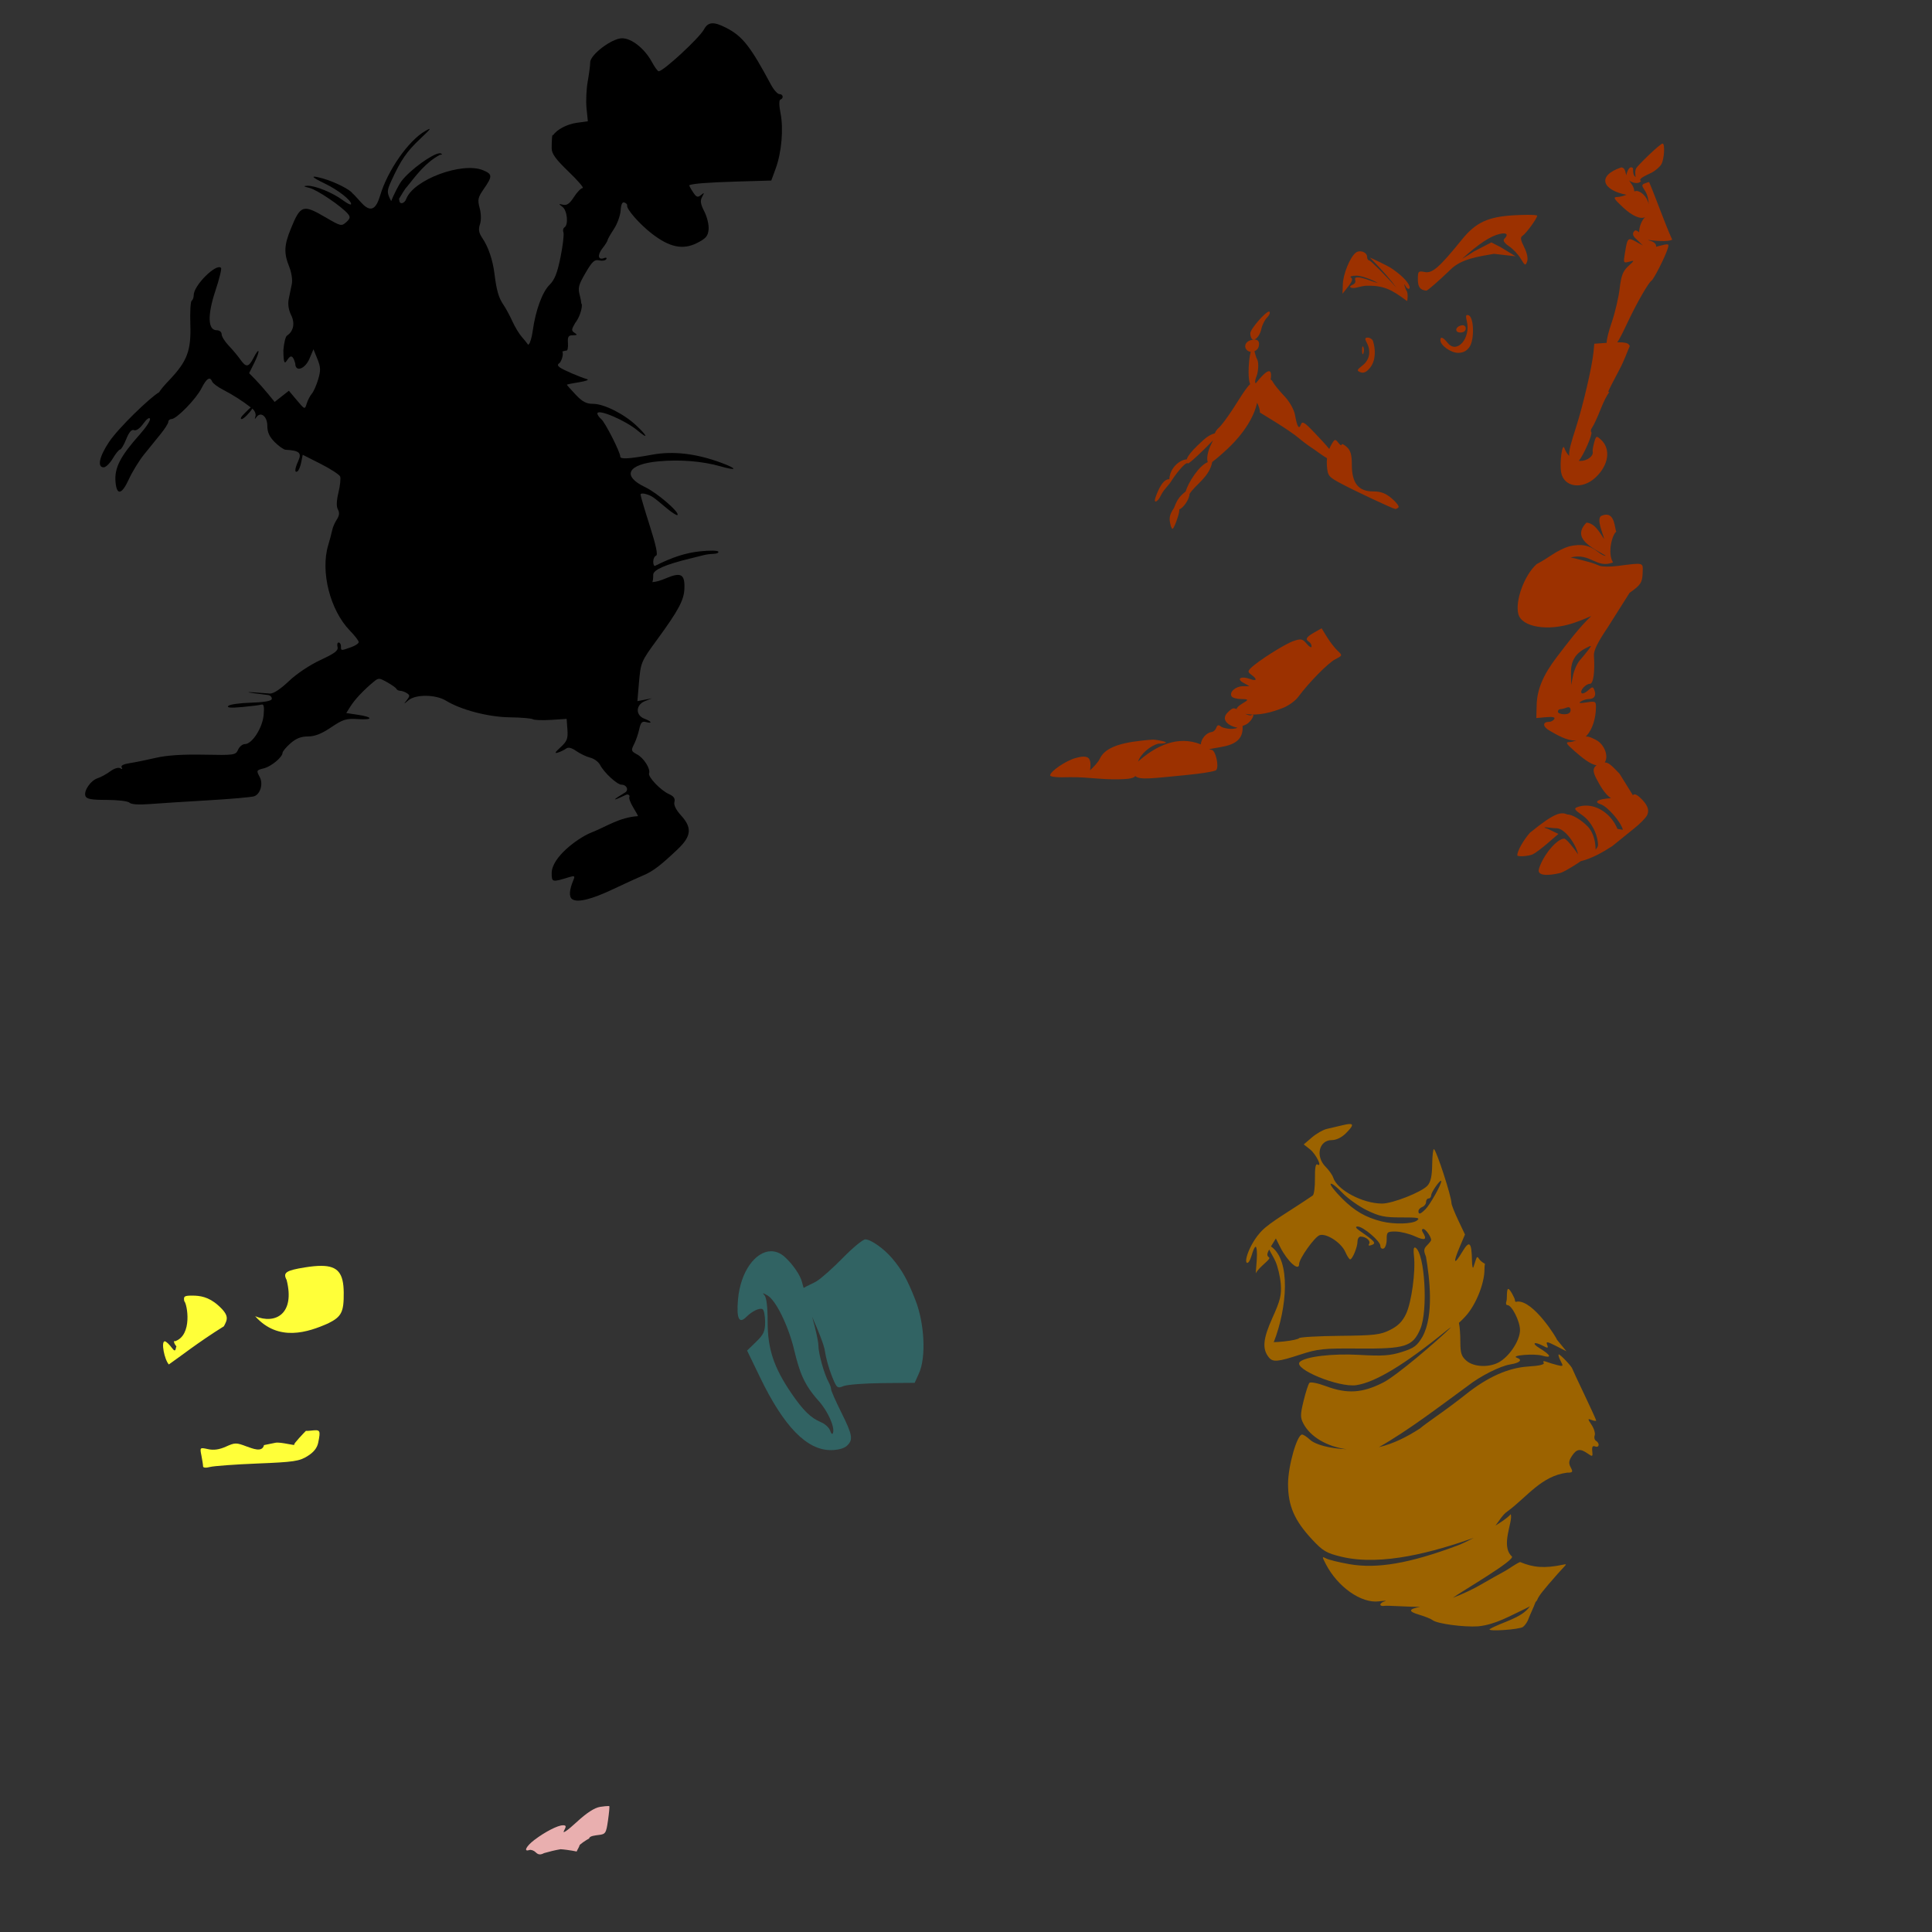<?xml version="1.0" encoding="UTF-8" standalone="no"?>
<!-- Created with Inkscape (http://www.inkscape.org/) -->

<svg
   xmlns:dc="http://purl.org/dc/elements/1.1/"
   xmlns:cc="http://creativecommons.org/ns#"
   xmlns:rdf="http://www.w3.org/1999/02/22-rdf-syntax-ns#"
   xmlns:svg="http://www.w3.org/2000/svg"
   xmlns="http://www.w3.org/2000/svg"
   xmlns:sodipodi="http://sodipodi.sourceforge.net/DTD/sodipodi-0.dtd"
   xmlns:inkscape="http://www.inkscape.org/namespaces/inkscape"
   width="1080"
   height="1080"
   id="svg2"
   version="1.1"
   inkscape:version="0.47 r22583"
   sodipodi:docname="AttaBust.svg">
  <rect width="100%" height="100%" fill="#333333" stroke="none"/>
  <defs
     id="defs4">
    <inkscape:perspective
       sodipodi:type="inkscape:persp3d"
       inkscape:vp_x="0 : 526.18109 : 1"
       inkscape:vp_y="0 : 1000 : 0"
       inkscape:vp_z="744.09448 : 526.18109 : 1"
       inkscape:persp3d-origin="372.04724 : 350.78739 : 1"
       id="perspective10" />
    <inkscape:perspective
       id="perspective2820"
       inkscape:persp3d-origin="0.5 : 0.33333333 : 1"
       inkscape:vp_z="1 : 0.5 : 1"
       inkscape:vp_y="0 : 1000 : 0"
       inkscape:vp_x="0 : 0.5 : 1"
       sodipodi:type="inkscape:persp3d" />
    <inkscape:perspective
       id="perspective2922"
       inkscape:persp3d-origin="0.5 : 0.33333333 : 1"
       inkscape:vp_z="1 : 0.5 : 1"
       inkscape:vp_y="0 : 1000 : 0"
       inkscape:vp_x="0 : 0.5 : 1"
       sodipodi:type="inkscape:persp3d" />
    <inkscape:perspective
       id="perspective3589"
       inkscape:persp3d-origin="0.5 : 0.33333333 : 1"
       inkscape:vp_z="1 : 0.5 : 1"
       inkscape:vp_y="0 : 1000 : 0"
       inkscape:vp_x="0 : 0.5 : 1"
       sodipodi:type="inkscape:persp3d" />
    <inkscape:perspective
       id="perspective3627"
       inkscape:persp3d-origin="0.5 : 0.33333333 : 1"
       inkscape:vp_z="1 : 0.5 : 1"
       inkscape:vp_y="0 : 1000 : 0"
       inkscape:vp_x="0 : 0.5 : 1"
       sodipodi:type="inkscape:persp3d" />
    <inkscape:perspective
       id="perspective3641"
       inkscape:persp3d-origin="0.5 : 0.33333333 : 1"
       inkscape:vp_z="1 : 0.5 : 1"
       inkscape:vp_y="0 : 1000 : 0"
       inkscape:vp_x="0 : 0.5 : 1"
       sodipodi:type="inkscape:persp3d" />
    <inkscape:perspective
       id="perspective3655"
       inkscape:persp3d-origin="0.5 : 0.33333333 : 1"
       inkscape:vp_z="1 : 0.5 : 1"
       inkscape:vp_y="0 : 1000 : 0"
       inkscape:vp_x="0 : 0.5 : 1"
       sodipodi:type="inkscape:persp3d" />
    <inkscape:perspective
       id="perspective4618"
       inkscape:persp3d-origin="0.5 : 0.33333333 : 1"
       inkscape:vp_z="1 : 0.5 : 1"
       inkscape:vp_y="0 : 1000 : 0"
       inkscape:vp_x="0 : 0.5 : 1"
       sodipodi:type="inkscape:persp3d" />
    <inkscape:perspective
       id="perspective4654"
       inkscape:persp3d-origin="0.5 : 0.33333333 : 1"
       inkscape:vp_z="1 : 0.5 : 1"
       inkscape:vp_y="0 : 1000 : 0"
       inkscape:vp_x="0 : 0.5 : 1"
       sodipodi:type="inkscape:persp3d" />
    <inkscape:perspective
       id="perspective4991"
       inkscape:persp3d-origin="0.5 : 0.33333333 : 1"
       inkscape:vp_z="1 : 0.5 : 1"
       inkscape:vp_y="0 : 1000 : 0"
       inkscape:vp_x="0 : 0.5 : 1"
       sodipodi:type="inkscape:persp3d" />
    <inkscape:perspective
       id="perspective5319"
       inkscape:persp3d-origin="0.5 : 0.33333333 : 1"
       inkscape:vp_z="1 : 0.5 : 1"
       inkscape:vp_y="0 : 1000 : 0"
       inkscape:vp_x="0 : 0.5 : 1"
       sodipodi:type="inkscape:persp3d" />
    <inkscape:perspective
       id="perspective5407"
       inkscape:persp3d-origin="0.5 : 0.33333333 : 1"
       inkscape:vp_z="1 : 0.5 : 1"
       inkscape:vp_y="0 : 1000 : 0"
       inkscape:vp_x="0 : 0.5 : 1"
       sodipodi:type="inkscape:persp3d" />
    <inkscape:perspective
       id="perspective5443"
       inkscape:persp3d-origin="0.5 : 0.33333333 : 1"
       inkscape:vp_z="1 : 0.5 : 1"
       inkscape:vp_y="0 : 1000 : 0"
       inkscape:vp_x="0 : 0.5 : 1"
       sodipodi:type="inkscape:persp3d" />
    <inkscape:perspective
       id="perspective5549"
       inkscape:persp3d-origin="0.5 : 0.33333333 : 1"
       inkscape:vp_z="1 : 0.5 : 1"
       inkscape:vp_y="0 : 1000 : 0"
       inkscape:vp_x="0 : 0.5 : 1"
       sodipodi:type="inkscape:persp3d" />
    <inkscape:perspective
       id="perspective5599"
       inkscape:persp3d-origin="0.5 : 0.33333333 : 1"
       inkscape:vp_z="1 : 0.5 : 1"
       inkscape:vp_y="0 : 1000 : 0"
       inkscape:vp_x="0 : 0.5 : 1"
       sodipodi:type="inkscape:persp3d" />
    <inkscape:perspective
       id="perspective5613"
       inkscape:persp3d-origin="0.5 : 0.33333333 : 1"
       inkscape:vp_z="1 : 0.5 : 1"
       inkscape:vp_y="0 : 1000 : 0"
       inkscape:vp_x="0 : 0.5 : 1"
       sodipodi:type="inkscape:persp3d" />
    <inkscape:perspective
       id="perspective5955"
       inkscape:persp3d-origin="0.5 : 0.33333333 : 1"
       inkscape:vp_z="1 : 0.5 : 1"
       inkscape:vp_y="0 : 1000 : 0"
       inkscape:vp_x="0 : 0.5 : 1"
       sodipodi:type="inkscape:persp3d" />
    <inkscape:perspective
       id="perspective6004"
       inkscape:persp3d-origin="0.5 : 0.33333333 : 1"
       inkscape:vp_z="1 : 0.5 : 1"
       inkscape:vp_y="0 : 1000 : 0"
       inkscape:vp_x="0 : 0.5 : 1"
       sodipodi:type="inkscape:persp3d" />
    <inkscape:perspective
       id="perspective8035"
       inkscape:persp3d-origin="0.5 : 0.33333333 : 1"
       inkscape:vp_z="1 : 0.5 : 1"
       inkscape:vp_y="0 : 1000 : 0"
       inkscape:vp_x="0 : 0.5 : 1"
       sodipodi:type="inkscape:persp3d" />
    <inkscape:perspective
       id="perspective8788"
       inkscape:persp3d-origin="0.5 : 0.33333333 : 1"
       inkscape:vp_z="1 : 0.5 : 1"
       inkscape:vp_y="0 : 1000 : 0"
       inkscape:vp_x="0 : 0.5 : 1"
       sodipodi:type="inkscape:persp3d" />
  </defs>
  <sodipodi:namedview
     id="base"
     pagecolor="#ffffff"
     bordercolor="#666666"
     borderopacity="1.0"
     inkscape:pageopacity="0.0"
     inkscape:pageshadow="2"
     inkscape:zoom="0.1724537"
     inkscape:cx="2028.0805"
     inkscape:cy="138.63456"
     inkscape:document-units="in"
     inkscape:current-layer="layer1"
     showgrid="false"
     units="in"
     inkscape:showpageshadow="false"
     borderlayer="false"
     inkscape:window-width="1280"
     inkscape:window-height="1002"
     inkscape:window-x="1276"
     inkscape:window-y="92"
     inkscape:window-maximized="1" />
  <g
     inkscape:label="Layer 1"
     inkscape:groupmode="layer"
     id="layer1"
     transform="translate(0,27.64)">
    <path
       style="fill:#000000"
       d="m 397.995,-14.596 c -1.953,0.128 -3.307,1.241 -4.441,3.36 -2.578,4.818 -22.71,23.433 -25.342,23.433 -0.543,0 -2.216,-2.264 -3.715,-5.048 -4.076,-7.569 -11.362,-13.396 -16.771,-13.396 -5.67,0 -17.847,9.223 -17.808,13.485 0.014,1.561 -0.607,6.35 -1.377,10.643 -0.769,4.293 -1.073,11.057 -0.666,15.039 l 0.74,7.238 -6.084,0.829 c -5.601,0.751 -11.367,3.861 -13.367,7.031 -0.274,-0.663 -0.463,0.015 -0.577,1.229 -0.016,0.073 -0.023,0.142 -0.015,0.192 0,0.009 0,0.022 0,0.03 -0.14,1.663 -0.178,4.173 -0.178,5.847 0,2.98 2.273,6.105 9.488,13.041 5.22,5.018 8.735,9.133 7.816,9.133 -0.92,0 -3.107,2.251 -4.87,5.003 -2.353,3.672 -3.957,4.818 -6.039,4.322 -2.637,-0.628 -2.662,-0.544 -0.355,1.184 2.649,1.984 3.438,10.013 1.125,11.442 -0.746,0.461 -1.026,1.736 -0.607,2.827 0.419,1.091 -0.302,7.302 -1.614,13.796 -1.816,8.996 -3.293,12.707 -6.202,15.587 -4.008,3.968 -7.787,14.33 -9.34,25.638 -0.507,3.689 -1.514,7.08 -2.25,7.535 -0.096,0.059 -0.191,0.16 -0.281,0.296 -1.129,-1.596 -2.68,-3.421 -3.523,-4.367 -1.514,-1.698 -3.905,-5.641 -5.314,-8.763 -1.409,-3.122 -3.651,-7.271 -4.988,-9.222 -2.683,-3.914 -3.874,-8.03 -5.018,-17.275 -0.971,-7.844 -3.407,-15.02 -6.765,-19.998 -2.009,-2.978 -2.336,-4.835 -1.377,-7.712 0.769,-2.306 0.714,-5.872 -0.148,-9.104 -1.258,-4.714 -1.002,-5.921 2.383,-10.806 4.839,-6.983 4.787,-8.162 -0.488,-10.347 -11.692,-4.843 -38.872,5.284 -42.913,15.987 -1.077,2.852 -3.844,3.356 -3.908,0.711 -0.009,-0.342 -0.098,-0.514 -0.252,-0.533 1.576,-2.677 3.514,-5.98 4.544,-6.913 5.361,-6.727 10.506,-13.64 18.385,-17.852 1.344,-0.068 1.539,-0.378 0.503,-0.799 -0.172,-0.07 -0.398,-0.1 -0.651,-0.089 -3.8,0.163 -16.212,9.038 -21.138,15.35 -1.748,2.24 -4.565,7.986 -5.936,11.398 -0.182,-0.356 -0.384,-0.754 -0.607,-1.214 -1.82,-3.758 -1.733,-4.796 0.859,-10.451 5.205,-11.358 8.503,-16.13 16.046,-23.225 6.161,-5.795 6.611,-6.521 2.664,-4.248 -9.359,5.389 -20.978,22.052 -25.12,36 -2.22,7.477 -4.989,9.113 -9.133,5.418 -1.731,-1.552 -5.255,-5.908 -6.262,-6.543 -1.356,-2.194 -10.151,-6.608 -16.801,-8.437 -7.19,-1.977 -6.694,-0.954 1.421,2.961 7.24,3.493 14.551,9.217 14.551,11.383 0,0.732 -2.082,-0.228 -4.618,-2.132 -5.63,-4.225 -15.608,-8.279 -19.895,-8.082 -2.405,0.11 -2.115,0.391 1.199,1.184 4.261,1.019 18.022,10.314 21.538,14.551 1.443,1.738 1.268,2.586 -0.962,4.604 -2.617,2.368 -3.1,2.261 -11.428,-2.62 -12.774,-7.487 -14.106,-7.052 -19.539,6.291 -3.788,9.302 -3.971,13.575 -0.903,21.242 1.283,3.207 1.924,7.425 1.465,9.607 -0.449,2.14 -1.232,5.92 -1.732,8.408 -0.587,2.92 -0.102,6.125 1.347,9.03 2.261,4.533 1.317,9.099 -2.368,11.502 -0.774,0.505 -1.664,4.172 -1.984,8.156 0.176,16.922 3.345,-4.772 6.661,7.386 0,5.001 5.424,3.194 7.905,-2.635 l 2.265,-5.314 2.191,5.418 c 1.849,4.551 1.929,6.383 0.459,11.354 -0.964,3.26 -2.566,6.897 -3.567,8.067 -1.002,1.171 -2.297,3.657 -2.872,5.536 -1.041,3.406 -1.063,3.398 -5.507,-1.895 l -4.456,-5.299 -3.967,3.123 -3.982,3.123 -3.819,-4.663 c -2.099,-2.568 -5.312,-6.188 -7.135,-8.038 l -3.316,-3.36 2.931,-5.891 c 3.368,-6.808 2.92,-9.225 -0.488,-2.635 -2.758,5.334 -4.13,5.462 -7.446,0.755 -1.402,-1.991 -4.307,-5.44 -6.454,-7.683 -2.147,-2.242 -3.908,-5.09 -3.908,-6.321 0,-1.275 -1.188,-2.235 -2.768,-2.235 -4.975,0 -5.25,-8.423 -0.711,-22.085 2.185,-6.574 3.595,-12.332 3.138,-12.789 -2.69,-2.69 -15.261,9.822 -15.261,15.187 0,1.363 -0.521,2.806 -1.155,3.197 -0.634,0.392 -0.97,6.322 -0.74,13.174 0.495,14.77 -1.739,20.641 -11.872,31.307 -2.778,2.925 -4.502,4.927 -5.595,6.676 -5.033,2.88 -22.665,19.857 -27.947,27.755 -5.483,8.197 -6.769,14.21 -3.035,14.21 1.197,0 3.495,-2.227 5.107,-4.959 1.612,-2.732 3.437,-4.974 4.056,-4.974 0.619,0 2.17,-2.621 3.449,-5.817 1.586,-3.965 2.979,-5.566 4.367,-5.033 1.231,0.473 3.283,-0.969 5.196,-3.656 1.807,-2.538 3.401,-3.695 3.73,-2.709 0.316,0.949 -2.202,4.834 -5.595,8.63 -11.002,12.306 -14.351,18.82 -13.692,26.6 0.663,7.825 3.481,7.293 7.461,-1.406 1.944,-4.25 5.8,-10.524 8.571,-13.944 2.771,-3.42 6.94,-8.568 9.266,-11.442 2.327,-2.875 4.234,-5.902 4.234,-6.735 0,-0.833 0.801,-1.531 1.776,-1.539 2.834,-0.025 13.663,-11.121 16.742,-17.156 2.899,-5.683 4.776,-6.861 6.01,-3.76 0.388,0.976 3.175,3.043 6.187,4.589 5.17,2.652 10.952,6.354 15.365,9.814 -1.665,1.39 -4.159,4.066 -4.633,4.544 -1.007,1.092 -1.195,1.984 -0.429,1.984 1.098,0 4.578,-3.654 5.936,-5.847 0.011,0.009 0.019,0.021 0.029,0.03 1.343,1.091 2.112,3.012 1.717,4.263 -0.534,1.689 -0.382,1.797 0.592,0.444 2.4,-3.334 6.054,-0.356 6.054,4.929 0,3.551 1.154,6.083 4.145,9.074 2.282,2.282 5.004,4.189 6.039,4.248 7.779,0.449 9.184,1.723 7.076,6.35 -1.955,4.291 -2.137,6.793 -0.414,5.729 0.68,-0.42 1.62,-2.68 2.087,-5.018 l 0.844,-4.248 10.11,5.122 c 5.554,2.821 10.417,5.993 10.821,7.046 0.404,1.053 -0.021,5.078 -0.947,8.941 -1.129,4.705 -1.23,7.835 -0.296,9.503 0.982,1.756 0.795,3.411 -0.636,5.595 -1.117,1.704 -2.266,4.359 -2.561,5.891 -0.295,1.532 -1.31,5.343 -2.25,8.482 -4.415,14.736 1.068,36.326 12.109,47.694 2.732,2.813 4.959,5.711 4.959,6.454 0,0.743 -1.997,2.059 -4.456,2.916 -5.613,1.957 -5.477,1.966 -5.477,-0.577 0,-1.171 -0.58,-2.117 -1.288,-2.117 -0.707,0 -0.985,1.126 -0.622,2.516 0.518,1.981 -1.536,3.548 -9.533,7.253 -5.857,2.713 -13.312,7.677 -17.482,11.65 -4.392,4.185 -8.665,7.274 -10.806,7.105 -16.089,-1.272 -15.843,-0.979 -0.992,0.844 1.445,0.177 2.316,1.414 2.013,2.324 -0.344,1.037 -4.705,1.766 -11.664,1.954 -6.111,0.165 -11.767,0.961 -12.582,1.776 -1.031,1.031 1.298,1.234 7.668,0.651 5.04,-0.461 9.948,-1.082 10.909,-1.377 1.265,-0.387 1.592,1.255 1.155,5.921 -0.674,7.188 -6.466,16.15 -10.436,16.15 -1.336,0 -3.063,1.409 -3.834,3.138 -1.351,3.033 -2.029,3.137 -19.14,2.798 -11.987,-0.237 -20.737,0.338 -26.97,1.791 -5.074,1.182 -11.632,2.517 -14.581,2.961 -3.41,0.513 -5.012,1.372 -4.396,2.368 0.61,0.988 0.319,1.165 -0.799,0.474 -1.028,-0.635 -3.366,0.076 -5.566,1.702 -2.087,1.543 -5.24,3.275 -7.002,3.834 -3.952,1.254 -7.991,7.119 -6.883,10.007 0.635,1.655 3.35,2.146 11.946,2.146 6.113,0 11.808,0.691 12.656,1.539 0.969,0.969 5.158,1.263 11.28,0.785 5.357,-0.418 20.026,-1.356 32.595,-2.087 12.569,-0.731 24.158,-1.743 25.757,-2.25 3.488,-1.107 5.245,-6.932 3.227,-10.702 -2.008,-3.751 -1.944,-3.884 2.339,-4.959 4.071,-1.022 10.336,-6.22 10.377,-8.615 0.014,-0.802 2.004,-3.204 4.426,-5.329 3.139,-2.754 5.944,-3.863 9.784,-3.863 3.829,0 7.573,-1.467 12.937,-5.077 6.66,-4.482 8.427,-5.031 14.921,-4.618 8.818,0.561 8.715,-1.113 -0.148,-2.442 l -6.291,-0.933 2.368,-3.76 c 2.421,-3.838 7.141,-8.869 12.656,-13.485 3.003,-2.514 3.256,-2.523 7.816,0.015 2.588,1.44 4.921,3.1 5.181,3.686 0.26,0.585 1.206,1.084 2.117,1.095 0.911,0.012 2.58,0.593 3.701,1.303 1.761,1.114 1.769,1.638 0.029,3.878 -1.931,2.487 -1.904,2.501 0.903,0.118 4.03,-3.421 15.242,-3.294 20.99,0.237 8.378,5.146 23.684,9.138 35.645,9.296 6.245,0.082 12.03,0.559 12.849,1.066 0.819,0.506 5.402,0.677 10.199,0.37 l 8.734,-0.562 0.429,5.965 c 0.371,5.11 -0.176,6.541 -3.819,9.873 -3.195,2.923 -3.551,3.667 -1.421,2.975 1.561,-0.507 3.611,-1.518 4.559,-2.25 1.142,-0.882 3.051,-0.41 5.669,1.421 2.174,1.52 5.692,3.187 7.816,3.701 2.124,0.513 4.606,2.368 5.507,4.115 2.198,4.263 9.498,10.984 11.931,10.984 2.892,0 4.241,3.015 1.954,4.396 -5.468,3.303 -9.511,6.045 0.607,1.258 1.276,-0.604 2.246,0.544 1.85,1.184 -0.396,0.641 0.522,3.213 2.043,5.714 1.521,2.501 2.768,4.762 2.768,5.033 -10.601,0.679 -17.646,5.906 -26.97,9.533 -7.006,3.099 -20.889,13.19 -21.286,22.011 0,5.51 0.1,5.524 9.814,2.546 2.992,-0.917 3.296,-0.691 2.309,1.673 -2.335,5.597 -2.553,9.404 -0.607,10.688 3.056,2.016 10.853,0.065 23.255,-5.832 6.245,-2.969 13.595,-6.327 16.327,-7.461 5.376,-2.231 9.856,-5.635 19.406,-14.729 7.637,-7.272 8.07,-11.982 1.761,-18.888 -2.798,-3.064 -4.11,-5.754 -3.656,-7.49 0.508,-1.941 -0.364,-3.184 -3.079,-4.396 -4.604,-2.056 -11.812,-9.604 -11.087,-11.605 0.903,-2.493 -2.946,-8.557 -6.706,-10.569 -3.327,-1.781 -3.463,-2.206 -1.717,-5.625 1.039,-2.035 2.354,-5.83 2.916,-8.437 0.807,-3.747 1.584,-4.599 3.715,-4.041 3.907,1.022 3.319,-0.283 -0.844,-1.865 -5.072,-1.929 -4.861,-7.763 0.355,-9.829 l 3.893,-1.539 -4.071,0.785 -4.071,0.785 0.755,-8.941 c 1.097,-12.914 1.085,-12.879 10.421,-25.653 11.727,-16.046 14.846,-21.861 15.099,-28.199 0.329,-8.241 -1.839,-9.463 -10.362,-5.862 -3.002,1.268 -5.304,1.987 -7.549,2.117 0.298,-0.649 0.489,-1.949 0.489,-4.16 0,-2.691 6.8,-5.669 20.576,-9.015 3.122,-0.758 6.645,-1.638 7.816,-1.954 1.171,-0.316 3.601,-0.621 5.403,-0.681 1.802,-0.06 2.954,-0.622 2.561,-1.258 -0.393,-0.636 -5.065,-0.692 -10.377,-0.118 -7.926,0.855 -15.324,3.251 -24.913,8.067 -0.585,0.294 -1.066,-0.748 -1.066,-2.309 0,-1.561 0.726,-3.079 1.613,-3.375 1.081,-0.36 -0.096,-5.872 -3.553,-16.697 -2.839,-8.892 -5.151,-16.736 -5.151,-17.423 0,-0.687 1.383,-0.805 3.079,-0.266 3.343,1.061 3.559,1.212 11.516,7.875 2.953,2.473 5.671,4.187 6.039,3.819 1.394,-1.394 -11.309,-12.38 -17.97,-15.543 -13.37,-6.348 -9.963,-12.917 7.52,-14.492 11.975,-1.078 24.409,-0.071 34.401,2.783 9.494,2.711 9.842,1.492 0.562,-1.954 -13.834,-5.138 -26.803,-6.681 -38.413,-4.574 -13.363,2.426 -18.089,2.705 -18.089,1.051 0,-2.47 -8.454,-19.097 -10.628,-20.901 -1.18,-0.98 -2.146,-2.386 -2.146,-3.123 0,-2.844 15.68,3.807 22.485,9.533 6.139,5.166 5.667,3.206 -0.666,-2.768 -6.916,-6.523 -18.13,-12.168 -24.173,-12.168 -3.834,0 -6.027,-1.15 -9.814,-5.166 -2.68,-2.841 -4.87,-5.314 -4.87,-5.507 0,-0.192 3.042,-0.825 6.75,-1.406 3.708,-0.581 5.774,-1.347 4.604,-1.687 -4.135,-1.204 -13.503,-5.24 -15.321,-6.602 -1.285,-0.962 -1.365,-1.669 -0.281,-2.339 1.011,-0.625 2.662,-5.091 1.658,-6.543 1.001,-0.326 2.003,-0.548 2.442,-0.548 0.566,0 0.887,-1.921 0.725,-4.263 -0.242,-3.496 0.262,-4.26 2.768,-4.278 2.463,-0.018 2.64,-0.282 0.933,-1.362 -1.853,-1.172 -1.809,-1.858 0.355,-5.521 3.251,-4.087 4.38,-10.548 3.375,-10.954 -0.042,-1.086 -0.273,-2.471 -0.711,-4.056 -1.269,-4.597 -0.931,-6.005 3.094,-12.937 3.739,-6.44 5.05,-7.641 7.623,-7.031 1.708,0.405 3.503,0.108 3.982,-0.666 0.488,-0.789 -0.045,-1.065 -1.199,-0.622 -3.415,1.31 -3.904,-1.677 -0.903,-5.492 1.55,-1.971 2.812,-3.977 2.812,-4.456 0,-0.479 1.575,-3.247 3.493,-6.158 1.919,-2.91 3.647,-7.622 3.834,-10.465 0.23,-3.506 0.908,-4.955 2.132,-4.485 0.992,0.381 1.684,1.117 1.525,1.628 -0.589,1.896 6.925,10.477 13.855,15.824 9.887,7.628 17.313,9.159 25.194,5.181 4.944,-2.496 6.11,-3.852 6.469,-7.549 0.242,-2.498 -0.806,-6.957 -2.354,-9.992 -2.176,-4.266 -2.461,-6.087 -1.258,-8.26 1.342,-2.426 1.262,-2.556 -0.651,-0.992 -1.845,1.508 -2.582,1.219 -4.544,-1.776 -1.288,-1.965 -2.167,-3.645 -1.954,-3.745 1.918,-0.896 10.488,-1.56 26.645,-2.043 l 19.155,-0.562 2.487,-6.78 c 3.28,-8.964 4.416,-22.126 2.679,-30.893 -0.854,-4.309 -0.886,-7.277 -0.089,-7.564 1.993,-0.718 1.574,-3.079 -0.548,-3.079 -1.026,0 -3.155,-2.387 -4.722,-5.314 -11.473,-21.429 -15.882,-27.037 -24.942,-31.707 -3.518,-1.814 -6.07,-2.674 -8.023,-2.546 z"
       id="path8958"
       sodipodi:nodetypes="csssssscccccscsssssssssssscssssssssssscccssscsssssccssssssssssssssscccccsssccccccccssssssssssscssssssssssssssssssccscsssssssscccsssssssssssssssssssssssssssssssssssssssssssscccsssssssssscccssssssssssscccssssssssssssssscccccssscssssssssssssssssssssssssssssssscssssccssssssssssssssssssscccsssssc" />
    <path
       style="fill:#316363;fill-opacity:1"
       d="m 483.698,665.184 c -1.349,0 -7.015,4.681 -12.597,10.391 -5.582,5.71 -12.217,11.593 -14.743,13.085 -1.97,1.164 -5.17,2.474 -7.135,3.656 -0.447,-1.562 -0.802,-2.825 -0.903,-3.257 -0.886,-3.789 -5.193,-10.073 -9.651,-14.077 -2.464,-2.213 -5.122,-3.211 -7.757,-3.168 -8.607,0.14 -17.056,11.33 -18.385,27.178 -0.881,10.503 0.62,13.591 4.648,9.562 3.282,-3.282 7.548,-5.302 9.133,-4.322 0.764,0.472 1.391,3.662 1.391,7.09 0,5.275 -0.777,6.999 -5.033,11.132 l -5.033,4.885 7.312,15.099 c 13.24,27.379 26.053,40.544 39.464,40.544 3.919,0 7.34,-0.905 8.941,-2.354 3.722,-3.369 3.293,-6 -3.079,-18.77 -3.122,-6.257 -5.669,-12.046 -5.669,-12.878 0,-0.832 -0.621,-2.626 -1.377,-3.982 -2.524,-4.525 -5.718,-15.989 -5.743,-20.605 -0.012,-2.208 -1.525,-9.008 -3.493,-15.928 3.296,7.464 6.664,15.626 7.135,19.11 0.48,3.545 2.192,9.747 3.804,13.781 2.81,7.031 3.08,7.268 6.617,5.832 2.029,-0.824 11.81,-1.57 21.73,-1.658 l 18.044,-0.163 2.398,-5.329 c 4.034,-8.937 3.145,-27.721 -1.939,-40.796 -4.456,-11.46 -7.535,-16.98 -13.115,-23.536 -4.618,-5.427 -11.868,-10.525 -14.965,-10.525 z m -57.005,30.123 c 0.286,0.037 1.08,0.469 2.428,1.273 4.751,2.834 11.835,17.471 14.921,30.834 2.906,11.862 5.241,18.776 13.559,28.021 5.206,5.801 9.169,14.672 8.038,17.985 -0.344,1.008 -1.009,0.451 -1.569,-1.288 -0.539,-1.672 -2.857,-3.816 -5.151,-4.766 -5.719,-2.369 -10.029,-6.611 -16.727,-16.46 -9.645,-14.183 -13.071,-24.539 -13.071,-39.553 0,-8.366 -0.631,-13.649 -1.776,-14.921 -0.599,-0.665 -0.867,-1.044 -0.74,-1.11 0.02,-0.011 0.048,-0.02 0.089,-0.015 z"
       id="path8972" />
    <path
       style="fill:#e9afaf;fill-opacity:1"
       d="m 340.084,981.942 c -0.854,-0.009 -2.626,0.162 -4.574,0.459 -3.168,0.482 -7.575,3.35 -13.367,8.704 -4.75,4.391 -7.863,6.552 -6.928,4.796 1.43,-2.684 1.343,-3.197 -0.548,-3.197 -2.859,0 -9.999,3.668 -15.942,8.186 -4.572,3.475 -6.247,6.785 -2.857,5.655 0.969,-0.323 2.604,0.266 3.641,1.303 1.379,1.379 2.629,1.487 4.633,0.414 2.967,-0.852 5.985,-1.628 9.178,-2.161 0.732,0.014 1.894,0.129 3.493,0.341 2.195,0.29 4.245,0.643 5.551,0.933 0.254,-0.847 1.539,-2.719 1.539,-3.316 0,-0.591 3.454,-2.913 5.477,-4.012 0.066,-1.408 3.647,-1.694 5.166,-1.909 3.971,-0.434 4.303,-0.968 5.329,-8.141 0.603,-4.217 0.931,-7.815 0.725,-7.993 -0.051,-0.045 -0.234,-0.057 -0.518,-0.059 z"
       id="path9080" />
    <path
       id="path8883"
       style="fill:#ffff39;fill-opacity:1"
       d="m 164.477,779.824 c 1.233,1.068 -7.628,-1.578 -10.525,-0.947 -3.106,0.676 -5.117,1.077 -6.38,1.303 -0.965,4.393 -6.691,1.763 -9.459,0.859 -6.046,-2.309 -6.687,-2.32 -11.798,-0.015 -3.711,1.674 -6.849,2.118 -10.021,1.421 -4.592,-1.009 -4.614,-0.983 -3.701,3.582 0.505,2.527 0.918,5.236 0.918,6.01 0,0.838 1.569,0.982 3.893,0.37 2.147,-0.565 14.126,-1.437 26.615,-1.939 20.173,-0.81 23.287,-1.272 27.858,-4.115 3.528,-2.194 5.417,-4.587 6.025,-7.623 1.387,-6.935 1.198,-7.261 -4.071,-6.646 -1.157,0.135 -2.123,0.172 -2.827,0.133 -1.156,1.145 -6.834,7.101 -6.528,7.609 z m -56.872,-83.205 c -4.568,-0.011 -5.105,0.331 -4.604,3.094 1.669,1.516 4.788,19.117 -5.225,22.441 -0.785,-0.766 -0.78,1.048 0.844,2.842 -0.507,0.754 -0.204,3.96 -2.368,1.051 -1.563,-2.145 -3.429,-3.893 -4.145,-3.893 -2.212,0 -0.233,10.182 2.267,12.946 5.947,-4.078 16.38,-12.376 30.778,-21.336 1.948,-3.755 3.342,-5.928 -3.295,-11.791 -5.369,-4.743 -10.174,-5.343 -14.251,-5.353 z m 72.118,-16.638 c -2.598,-0.019 -5.689,0.285 -9.34,0.873 -10.577,1.705 -12.342,2.928 -10.169,6.987 4.833,18.974 -6.24,25.002 -17.566,20.293 12.956,14.583 29.607,8.956 40.806,3.998 7.497,-3.726 8.802,-6.316 8.689,-17.289 -0.109,-10.559 -3.142,-14.795 -12.419,-14.862 z"
       sodipodi:nodetypes="csccssssssssscccccccsccsccscccsc" />
    <path
       style="fill:#9c6300;fill-opacity:1"
       d="m 754.303,600.683 c -0.84,0.036 -2.039,0.256 -3.612,0.637 -2.927,0.709 -6.981,1.662 -9.015,2.117 -2.033,0.455 -5.764,2.582 -8.289,4.737 l -4.589,3.923 3.479,2.738 c 3.425,2.694 7.153,10.336 4.13,8.467 -0.957,-0.591 -1.43,2.114 -1.347,7.757 0.07,4.766 -0.49,9.093 -1.243,9.607 -12.662,8.646 -23.61,14.721 -28.465,19.717 -6.759,6.954 -10.363,17.956 -8.053,17.956 2.119,-0.622 2.817,-8.049 4.574,-9.059 0.666,0 0.96,3.348 0.651,7.446 l -0.562,7.446 c 1.972,-3.8 8.709,-7.932 7.475,-8.882 -1.286,-0.922 -1.343,-1.898 0.044,-4.441 0.767,1.616 2.366,4.103 3.508,6.632 1.312,2.903 2.642,8.585 2.961,12.627 0.486,6.169 -0.264,9.205 -4.663,18.947 -5.322,11.787 -5.816,17.485 -1.924,22.174 2.222,2.678 5.012,2.423 17.467,-1.643 9.853,-3.216 13.01,-3.547 32.625,-3.39 26.218,0.21 30.226,-1.06 34.49,-10.91 4.405,-10.177 2.55,-42.21 -2.635,-45.414 -0.194,-0.12 -0.361,-0.178 -0.503,-0.148 -0.615,0.129 -0.746,1.677 -0.4,4.692 0.994,8.649 -1.351,25.893 -4.396,32.373 -2.006,4.268 -4.473,6.765 -8.926,9 -5.459,2.74 -8.675,3.113 -28.169,3.316 -12.099,0.126 -22.317,0.708 -22.707,1.288 -0.39,0.58 -4.218,1.406 -8.511,1.85 -4.293,0.444 -6.79,0.501 -5.551,0.118 7.21,-18.568 9.677,-45.504 -1.673,-53.23 l 2.724,-4.456 2.413,4.781 c 4.115,8.136 10.599,13.959 10.599,9.518 0,-3.031 8.699,-15.25 11.487,-16.135 3.799,-1.206 12.025,4.154 14.314,9.326 1.022,2.31 2.244,4.204 2.709,4.204 1.292,0 4.13,-6.884 4.13,-10.007 0,-1.524 0.801,-2.75 1.776,-2.738 2.984,0.037 5.743,2.404 4.722,4.056 -0.626,1.012 -0.104,1.239 1.465,0.637 2.635,-1.011 1.799,-2.004 -6.617,-7.845 -2.347,-1.629 -2.763,-2.422 -1.303,-2.472 2.982,-0.103 12.73,8.163 12.73,10.791 0,1.179 0.801,1.859 1.776,1.525 0.976,-0.334 1.769,-2.615 1.762,-5.077 -0.013,-4.182 0.322,-4.47 4.974,-4.441 2.74,0.017 7.628,1.224 10.865,2.694 5.704,2.59 6.95,1.894 4.278,-2.383 -0.616,-0.986 -0.467,-1.762 0.34,-1.762 1.292,0 4.396,4.365 4.396,6.187 0,0.386 -1.025,1.721 -2.28,2.975 -1.889,1.889 -2.001,2.976 -0.622,6.306 2.069,12.072 4.516,32.711 -1.85,44.615 -3.112,5.31 -4.772,6.536 -11.664,8.704 -6.618,2.082 -10.828,2.364 -23.847,1.613 -14.845,-0.856 -30.187,0.981 -33.173,3.967 -3.861,3.861 21.807,14.404 31.574,12.967 10.642,-1.566 27.2,-11.584 50.373,-30.479 0.902,-0.735 1.848,-1.409 2.679,-1.924 -8.079,7.953 -30.59,27.155 -37.954,30.908 -11.702,5.964 -20.182,6.499 -32.21,1.998 -4.395,-1.644 -8.489,-2.445 -9.089,-1.776 -0.599,0.669 -2.058,5.175 -3.242,10.021 -1.857,7.6 -1.876,9.34 -0.163,12.641 3.847,7.414 13.102,12.943 24.232,14.433 -9.361,-0.429 -17.414,-2.446 -20.62,-5.433 -1.641,-1.529 -3.569,-2.783 -4.278,-2.783 -2.854,0 -7.872,17.678 -7.86,27.681 0.015,12.185 3.581,20.386 13.456,30.982 6.029,6.469 7.971,7.616 16.46,9.666 22.934,5.421 52.082,-2.935 73.865,-10.554 -3.489,1.829 -6.701,3.373 -8.882,4.189 -26.869,10.06 -45.153,13.219 -60.676,10.48 -5.661,-0.999 -11.45,-2.412 -12.863,-3.153 -2.442,-1.279 -2.448,-1.139 -0.266,3.079 6.638,12.837 19.809,22.104 29.679,20.872 3.192,-0.399 4.682,-0.421 3.316,-0.044 -1.366,0.376 -2.487,1.215 -2.487,1.865 0,0.65 1.121,0.957 2.487,0.681 1.164,-0.235 13.009,0.575 19.687,0.592 -6.546,1.248 -6.661,2.54 -0.607,4.337 3.365,0.999 6.832,2.393 7.712,3.109 2.404,1.957 17.325,3.971 25.372,3.419 9.681,-0.912 18.106,-5.994 26.733,-10.036 0.773,-0.358 1.523,-0.772 2.235,-1.199 -4.413,6.708 -15.993,8.911 -22.499,12.804 -1.688,1.486 16.734,0.248 18.65,-1.258 1.241,-0.976 2.67,-3.145 3.168,-4.826 0.298,-1.008 2.991,-6.642 3.804,-9.03 0.462,-0.453 0.801,-0.871 0.933,-1.214 0.866,-2.256 3.232,-5.264 11.383,-14.521 4.292,-4.875 6.126,-5.919 3.138,-5.187 -10.507,2.23 -16.894,1.561 -24.098,-1.489 -3.063,1.378 -5.835,3.626 -8.837,5.284 -2.573,1.368 -8.602,4.765 -13.396,7.535 -4.502,2.6 -9.957,5.117 -15.35,7.194 5.284,-3.824 35.661,-21.437 32.936,-23.196 -6.417,-6.017 0.8,-19.303 -0.548,-23.536 -2.44,2.589 -5.532,4.447 -8.541,6.336 1.133,-1.241 4.02,-6.294 6.75,-7.964 11.001,-8.12 18.823,-19.731 33.291,-21.597 3.168,0 3.392,-0.342 1.998,-2.946 -1.221,-2.282 -1.079,-3.694 0.681,-6.38 2.604,-3.973 4.627,-4.299 8.778,-1.391 2.757,1.931 2.938,1.848 2.59,-1.317 -0.265,-2.416 0.193,-3.165 1.614,-2.62 2.318,0.89 2.717,-1.767 0.474,-3.153 -0.834,-0.515 -1.16,-1.857 -0.725,-2.99 0.435,-1.133 -0.318,-3.749 -1.673,-5.817 -2.342,-3.574 -2.342,-3.717 0.015,-2.812 1.364,0.523 2.487,0.65 2.487,0.281 0,-0.369 -2.975,-6.899 -6.602,-14.507 -3.627,-7.608 -6.654,-14.11 -6.735,-14.447 -0.32,-1.335 -6.721,-8.049 -7.579,-8.008 -0.028,0.002 -0.043,0.014 -0.059,0.03 -0.3,0.3 0.212,1.967 1.14,3.701 1.571,2.936 1.444,3.084 -1.88,2.25 -1.963,-0.493 -4.698,-1.324 -6.069,-1.85 -1.581,-0.607 -2.143,-0.404 -1.554,0.548 0.605,0.979 -2.405,1.702 -8.645,2.087 -11.129,0.687 -22.774,5.892 -34.979,15.632 -4.201,3.352 -11.293,8.646 -15.765,11.768 -4.472,3.122 -8.845,6.361 -9.725,7.194 -7.066,4.592 -14.788,8.569 -23.033,10.495 16.771,-9.516 33.906,-22.767 49.722,-34.283 6.953,-5.472 18.08,-11.077 23.788,-11.99 5.372,-0.859 7.012,-2.551 3.627,-3.73 -3.809,-1.328 9.845,-2.437 14.211,-1.155 5.624,1.651 4.897,-0.287 -1.599,-4.248 -4.712,-2.873 -2.813,-3.841 2.235,-1.14 2.501,1.339 2.833,1.234 2.087,-0.711 -0.742,-1.934 0.038,-1.837 4.944,0.666 l 5.847,2.99 -5.344,-6.528 c 0.295,-0.269 -13.171,-22.288 -22.293,-21.257 -0.634,0.392 -1.155,0.042 -1.155,-0.785 0,-1.004 -2.795,-6.284 -3.701,-6.291 -1.164,-0.009 -0.544,5.554 -1.066,6.913 -0.449,1.171 -0.19,2.132 0.577,2.132 2.447,0 7.011,9.057 7.016,13.914 0.009,5.45 -5.12,13.689 -10.895,17.497 -5.479,3.612 -14.689,3.46 -19.036,-0.311 -2.817,-2.443 -3.419,-4.294 -3.419,-10.643 0,-4.018 -0.289,-8.307 -0.799,-10.539 1.126,-0.978 2.521,-2.358 3.893,-3.893 5.643,-6.315 10.391,-18.135 10.391,-25.86 0,-1.173 0.098,-2.309 0.252,-3.301 -1.262,-0.596 -2.679,-1.761 -3.183,-2.576 -0.946,-1.531 -1.304,-1.489 -1.85,0.207 -0.37,1.149 -0.986,3.048 -1.377,4.219 -0.391,1.171 -0.767,-0.536 -0.829,-3.789 -0.194,-10.239 -1.455,-11.342 -5.403,-4.722 -4.614,7.737 -5.361,6.538 -1.554,-2.472 l 3.049,-7.209 -3.775,-7.979 c -2.076,-4.385 -3.775,-8.692 -3.775,-9.577 0,-3.697 -8.286,-29.235 -9.784,-30.153 -0.47,-0.288 -0.919,3.561 -0.992,8.556 -0.094,6.516 -0.838,9.859 -2.62,11.827 -3.293,3.639 -19.485,10.036 -25.401,10.036 -10.819,0 -25.104,-7.587 -27.296,-14.492 -0.46,-1.449 -2.372,-4.178 -4.263,-6.069 -5.849,-5.849 -3.719,-14.921 3.508,-14.921 2.445,0 5.478,-1.466 7.757,-3.745 3.804,-3.804 4.547,-5.348 2.028,-5.24 z m 51.202,31.752 c 0.092,0.01 0.143,0.087 0.148,0.252 0.058,1.887 -6.214,13.038 -8.778,15.602 -2.89,2.89 -3.952,3.171 -3.952,1.066 0,-0.805 0.946,-1.83 2.117,-2.28 1.171,-0.449 2.132,-1.696 2.132,-2.783 0,-1.087 0.64,-1.984 1.421,-1.984 0.781,0 1.433,-0.801 1.451,-1.776 0.03,-1.698 4.571,-8.196 5.462,-8.097 z m -61.534,1.628 c 0.74,-0.163 3.429,1.939 6.232,4.914 2.99,3.174 9.19,7.619 13.781,9.873 7.075,3.474 10.046,4.09 19.436,4.056 9.334,-0.034 10.69,0.248 8.6,1.776 -2.667,1.95 -12.769,2.184 -19.687,0.459 -8.9,-2.22 -15.113,-5.832 -22.13,-12.849 -3.991,-3.991 -6.854,-7.668 -6.35,-8.171 0.031,-0.032 0.069,-0.048 0.118,-0.059 z"
       id="path8837"
       sodipodi:nodetypes="csscccssssccccccsssssssssssssssccccsssssssssssssssssssccssssscssssscssssccsssssssscssccccsscsscccsccccccssssssssssssssssssssscccssssssccccsssscssscsscssssscccsssssssssccsssssssccsssssssc" />
    <path
       id="path8809"
       style="fill:#9c3100;fill-opacity:1"
       d="m 876.699,367.707 c 0.839,-0.031 1.273,0.521 1.273,1.643 0,1.487 -1.225,2.28 -3.538,2.28 -1.951,0 -3.553,-0.64 -3.553,-1.421 0,-0.781 0.586,-1.421 1.303,-1.421 0.717,0 2.318,-0.385 3.553,-0.859 0.368,-0.141 0.683,-0.212 0.962,-0.222 z m 12.434,-34.224 c 0.41,-0.017 -0.053,0.636 -1.155,2.087 -1.134,1.494 -3.303,4.137 -4.826,5.877 -1.523,1.739 -3.248,5.567 -3.819,8.512 l -1.036,5.359 -0.118,-6.395 c -0.143,-6.947 2.332,-11.188 8.319,-14.255 1.475,-0.756 2.316,-1.171 2.635,-1.184 z m -150.35,-9.903 -4.189,2.383 c -4.433,2.522 -5.117,3.792 -2.798,5.225 0.781,0.482 1.403,1.631 1.377,2.561 -0.026,0.93 -1.239,0.263 -2.694,-1.48 -2.363,-2.832 -3.15,-2.995 -7.401,-1.569 -4.755,1.595 -19.975,11.227 -23.847,15.099 -1.786,1.786 -1.74,2.272 0.355,3.804 3.399,2.486 2.986,3.718 -0.785,2.324 -4.956,-1.832 -7.893,-0.189 -3.76,2.102 l 3.405,1.895 -3.73,0.044 c -4.089,0.055 -7.694,3.328 -6.247,5.669 0.504,0.815 2.957,1.483 5.447,1.495 3.348,0.016 3.986,0.371 2.442,1.347 -1.711,1.082 -4.905,2.752 -5.107,4.278 -0.62,-0.295 -1.107,-0.452 -1.554,-0.444 -0.937,0.017 -1.703,0.693 -3.168,2.058 -4.429,4.126 -0.138,7.768 5.242,8.787 -3.332,1.558 -8.506,-0.073 -9.017,-0.497 -0.698,-0.579 -1.203,-0.869 -1.613,-0.873 -0.528,-0.005 -0.898,0.48 -1.288,1.495 -0.483,1.259 -1.687,2.28 -2.679,2.28 -3.022,0.544 -5.756,3.903 -5.906,6.913 -12.945,-5.204 -25.117,0.797 -35.053,9.562 1.359,-4.147 6.717,-8.782 11.294,-9.962 10.234,-0.257 -0.881,-2.257 -2.916,-2.25 -1.221,0.004 -3.291,0.215 -6.498,0.562 -13.617,1.476 -20.652,4.516 -23.299,10.095 -1.04,2.192 -3.431,4.517 -5.433,6.484 l 0.133,-1.377 c 0.427,-4.472 -0.594,-6.359 -3.937,-6.262 -1.115,0.033 -2.481,0.274 -4.145,0.725 -5.573,1.511 -14.373,7.495 -14.373,9.77 0,0.844 4.398,1.24 10.998,0.992 11.012,-0.213 20.145,1.998 32.64,0.888 2.168,-0.341 3.333,-0.702 3.952,-1.525 2.545,2.396 10.178,1.172 28.317,-0.548 8.581,-0.814 16.172,-2.05 16.86,-2.738 1.868,-1.868 -0.323,-11.398 -2.62,-11.398 -0.378,0 -0.837,-0.116 -1.317,-0.296 6.862,-1.73 19.583,-1.144 18.725,-13.041 1.281,-0.39 2.546,-1.027 3.375,-1.776 2.567,-2.323 3.685,-5.594 1.436,-4.204 -0.447,0.276 -1.79,-0.062 -3.375,-0.785 7.603,1.378 15.569,-1.07 21.331,-3.375 3.019,-1.208 6.767,-3.934 8.334,-6.054 5.944,-8.04 16.71,-18.989 20.694,-21.049 4.1,-2.12 4.125,-2.177 1.362,-4.752 -1.536,-1.431 -4.194,-4.847 -5.891,-7.594 l -3.079,-4.988 z m 159.187,-63.518 c -0.867,-0.005 -1.899,0.245 -3.123,0.829 -2.352,2.31 1.335,9.922 1.88,12.789 -2.431,-3.473 -5.07,-8.785 -9.873,-9.178 -8.608,8.873 3.262,14.051 10.717,18.474 -0.39,0.39 -2.296,-0.549 -4.234,-2.072 -4.861,-3.824 -9.411,-4.705 -16.076,-3.138 -7.242,2.174 -11.54,6.539 -18.237,9.918 -6.858,6.102 -12.142,20.442 -10.273,27.888 1.857,7.4 16.579,9.84 30.76,5.092 3.266,-1.093 6.717,-2.457 10.007,-3.923 -6.645,6.257 -12.912,14.618 -19.347,23.048 -7.495,9.819 -10.938,18.007 -11.161,26.526 l -0.192,7.446 5.492,-0.489 c 3.701,-0.327 5.175,0.021 4.53,1.066 -0.527,0.852 -1.852,1.554 -2.931,1.554 -3.772,0 -3.586,2.714 0.326,4.914 3.355,1.887 9.475,5.808 14.877,5.507 -1.418,0.511 -2.873,0.856 -3.834,0.873 -2.295,0.041 -1.759,0.973 2.842,4.988 4.188,3.655 8.697,7.395 12.375,8.023 -2.17,1.457 -2.123,3.535 -0.148,7.357 2.368,4.584 4.954,8.814 8.171,11.013 -6.898,0.402 -10.068,2.002 -5.788,3.36 3.843,1.22 11.355,9.822 12.479,14.299 l -3.049,-0.503 c -3.286,-8.008 -10.63,-13.11 -17.748,-13.026 -1.643,0.019 -3.275,0.317 -4.84,0.918 -1.841,0.707 -1.281,1.586 2.724,4.308 5.534,3.76 9,11.343 9,16.964 0,0.589 -0.553,1.491 -1.317,2.472 -0.018,-0.827 -0.102,-1.82 -0.237,-3.079 -0.406,-3.79 -1.932,-7.485 -4.011,-9.71 -3.493,-3.74 -8.958,-6.989 -11.428,-6.883 -3.689,-1.508 -6.881,-1.365 -21.094,10.229 -3.685,4.197 -7.031,10.172 -7.031,12.567 0,0.934 6.079,0.562 8.63,-0.533 1.235,-0.531 4.975,-3.315 8.304,-6.188 l 6.054,-5.225 -5.803,-2.798 c -5.908,-1.828 2.889,-0.286 4.396,-0.385 5.042,-0.346 11.578,9.603 12.375,14.625 -2.38,-3.728 -6.631,-8.808 -7.712,-8.808 -4.037,0 -11.646,9.014 -14.077,16.683 -1.907,5.61 9.546,3.138 12.286,2.383 3.286,-1.27 10.157,-5.798 10.984,-6.439 6.253,-1.556 12.334,-4.964 17.704,-8.482 l 12.316,-9.962 c 3.051,-2.417 6.207,-5.605 7.002,-7.09 1.631,-3.048 0.35,-6.258 -4.071,-10.258 -1.15,-1.041 -2.088,-1.585 -2.783,-1.599 -0.41,-0.008 -0.735,0.176 -0.962,0.533 l -7.46,-12.034 c -4.629,-4.877 -6.302,-6.387 -8.319,-6.321 2.327,-3.251 0,-10.059 -4.84,-12.582 -2.532,-1.32 -3.999,-1.926 -5.329,-1.91 -0.149,0 -0.297,0.012 -0.444,0.029 0.267,-0.245 0.518,-0.507 0.77,-0.799 3.107,-3.601 4.924,-9.663 4.959,-15.78 0.018,-3.113 -0.397,-3.319 -5.299,-2.531 -3.652,0.587 -4.658,0.428 -3.197,-0.503 1.171,-0.746 3.21,-1.365 4.53,-1.377 3.039,-0.027 4.251,-1.937 3.109,-4.914 -0.817,-2.129 -1.114,-2.117 -3.567,0.104 -1.47,1.33 -3.071,2.007 -3.567,1.51 -1.259,-1.259 2.257,-5.225 4.633,-5.225 1.915,0 2.842,-6.626 2.22,-15.913 -0.174,-2.602 2.213,-7.494 7.372,-15.069 l 12.567,-19.88 c 6.215,-4.286 7.113,-5.848 7.283,-10.954 0.208,-6.244 1.172,-5.978 -14.255,-4.026 -4.045,0.512 -8.529,0.434 -9.947,-0.178 -3.503,-1.511 -4.218,-1.725 -13.604,-4.071 -0.827,-0.207 -1.641,-0.382 -2.442,-0.533 11.291,-2.787 14.152,6.401 23.714,2.798 -3.447,-5.505 -0.139,-16.252 1.791,-17.127 -0.851,-2.11 -0.838,-9.563 -5.521,-9.592 z m -196.593,-97.879 c -0.688,-0.008 -1.517,0.126 -2.472,0.429 -2.787,0.885 -3.724,3.603 -1.88,5.447 0.584,0.584 1.339,0.887 2.132,0.962 -0.737,2.639 -1.184,7.311 -1.184,11.265 0,3.332 0.341,5.602 0.859,6.794 -2.501,2.316 -6.634,9.285 -9.681,13.974 -3.035,4.671 -6.543,9.347 -7.801,10.391 -1.044,0.866 -1.932,2.147 -2.206,3.123 -4.141,1.134 -6.477,3.847 -9.725,6.839 -3.222,3.004 -5.868,6.436 -5.965,7.727 -4.324,0.264 -9.579,5.114 -9.77,11.117 -4.351,-0.327 -7.316,9.119 -7.697,10.007 -1.408,3.881 1.193,2.903 3.035,-1.14 1.703,-3.459 4.446,-5.407 6.143,-8.452 0.752,-1.308 7.627,-10.857 8.926,-9.222 0.895,0 9.137,-7.766 13.988,-12.908 -0.329,0.81 -0.722,1.657 -1.14,2.457 -1.868,3.581 -2.549,7.971 -1.776,9.696 -5.008,1.919 -11.113,11.846 -12.345,16.357 -2.693,2.304 -4.477,3.63 -6.513,9.207 -3.078,4.507 -2.725,6.423 -1.791,10.229 0.803,2.093 1.084,2.011 2.265,-0.637 0.706,-1.583 2.74,-7.043 2.442,-8.778 1.963,-0.424 5.719,-5.515 5.729,-8.585 3.351,-5.315 11.168,-9.441 12.686,-17.896 1.864,-1.334 5.112,-4.099 8.526,-7.298 9.446,-8.851 14.909,-18.108 16.579,-25.816 0.89,1.939 1.663,3.819 1.51,5.447 l 9.044,5.581 c 4.974,3.07 10.646,6.96 12.597,8.645 1.951,1.685 5.459,4.306 7.801,5.832 2.28,1.486 5.518,4.064 8.127,5.521 -0.144,1.343 -0.179,2.722 -0.074,4.1 0.445,5.817 0.854,6.325 8.275,10.258 7.895,4.185 28.391,13.79 29.916,14.018 0.455,0.068 1.278,-0.331 1.821,-0.873 0.543,-0.543 -1.112,-2.771 -3.671,-4.959 -3.483,-2.977 -6.146,-3.979 -10.584,-3.982 -8.13,-0.004 -11.812,-4.641 -11.812,-14.877 0,-5.592 -0.681,-8.02 -2.827,-9.962 -1.561,-1.413 -2.862,-1.994 -2.886,-1.288 -0.025,0.706 -0.895,0.186 -1.924,-1.169 -0.75,-0.988 -1.243,-1.514 -1.747,-1.436 -0.648,0.101 -1.31,1.186 -2.576,3.553 -0.243,0.455 -0.464,0.935 -0.666,1.436 -2.269,-2.807 -5.478,-6.147 -8.319,-9.148 -5.471,-5.778 -6.79,-6.582 -7.505,-4.544 -1.072,3.056 -2.12,1.386 -3.331,-5.329 -0.543,-3.016 -2.954,-7.326 -5.817,-10.362 -2.695,-2.857 -5.521,-6.278 -6.276,-7.609 -0.642,-1.131 -1.022,-1.697 -1.525,-1.702 1.498,-9.454 -4.52,-2.729 -8.275,1.984 -1.174,-0.642 0.541,-3.945 0.844,-5.314 0.745,-3.634 0.673,-6.803 -0.192,-8.245 -0.496,-0.826 -0.977,-2.854 -1.421,-4.352 1.108,-0.454 2.04,-1.332 2.354,-2.531 0.672,-2.569 -0.157,-3.958 -2.22,-3.982 z m 7.949,-15.661 c -2.022,0.217 -10.406,9.808 -10.406,12.168 0,0.984 0.342,3.508 1.806,3.508 1.797,0 3.785,-3.044 4.337,-5.803 0.449,-2.248 1.88,-5.152 3.183,-6.454 1.302,-1.302 1.927,-2.795 1.391,-3.331 -0.074,-0.074 -0.176,-0.103 -0.311,-0.089 z m 50.936,-33.676 c -0.895,4.6e-4 -1.781,0.258 -2.487,0.844 -3.156,2.619 -6.913,11.822 -7.12,17.452 l -0.192,5.418 3.183,-4.011 c 2.24,-2.809 2.705,-4.3 1.554,-5.033 -0.902,-0.574 0.47,-1.054 3.049,-1.066 2.516,-0.012 7.672,1.754 11.975,4.056 -3.46,-0.679 -9.627,-3.829 -12.242,-2.946 -1.571,0.53 1.334,2.635 -2.087,4.086 -2.539,1.076 -0.551,2.277 2.635,1.436 1.951,-0.515 4.033,-0.952 4.618,-0.962 10.577,-0.387 14.887,2.233 23.344,8.497 0.426,0 0.656,-4.575 -0.118,-5.551 -0.774,-0.976 -2.088,-5.629 -0.799,-3.02 2.209,4.473 6.624,0.263 -7.401,-9.488 -2.259,-1.571 -11.914,-6.156 -12.375,-6.158 7.444,7.435 12.155,13.124 14.832,16.845 -5.898,-6.783 -14.492,-15.335 -15.247,-15.335 -0.648,0 -1.169,-0.881 -1.169,-1.969 0,-1.83 -1.984,-3.095 -3.952,-3.094 z m 93.552,-20.383 c -1.983,0.002 -4.381,0.073 -6.942,0.207 -14.989,0.784 -21.811,3.921 -29.679,13.633 -12.594,15.546 -16.506,18.968 -20.679,18.133 -3.668,-0.734 -3.923,-0.459 -3.923,4.041 0,4.338 1.265,6.021 4.737,6.35 0.65,0.062 6.705,-5.208 13.47,-11.709 6.105,-6.188 15.988,-7.358 24.306,-8.867 l 12.123,1.377 -8.319,-5.077 -5.211,-2.679 -9.799,5.062 c -1.899,1.306 -4.303,2.776 -6.632,4.145 9.481,-8.536 15.929,-12.758 21.094,-13.944 3.95,-0.907 5.036,0.293 2.531,2.798 -0.88,0.88 0.085,2.347 2.694,4.1 2.233,1.501 5.187,4.657 6.572,7.002 2.288,3.873 2.619,3.998 3.523,1.495 0.6,-1.663 -0.06,-4.838 -1.658,-8.008 -2.05,-4.067 -2.257,-5.504 -0.888,-6.38 1.986,-1.271 8.156,-9.738 8.156,-11.191 0,-0.323 -2.172,-0.492 -5.477,-0.488 z m 75.582,-39.834 c -1.452,0 -14.064,12.379 -14.773,13.796 -0.836,1.669 -0.39,3.974 -0.296,4.885 -0.174,-0.127 -0.209,-0.152 -0.385,-0.281 -1.313,-0.963 -0.986,-4.542 -1.081,-4.633 -2.079,-1.992 -3.596,2.446 -3.716,3.997 -0.181,-0.475 -0.312,-0.934 -0.385,-1.332 -0.386,-2.096 -1.193,-3.134 -2.546,-3.109 -14.034,4.817 -10.176,12.793 3.005,15.291 -1.846,0.708 -3.834,1.215 -5.033,1.229 -2.605,0.031 -2.174,0.844 3.049,5.773 5.084,4.797 9.828,6.887 12.464,5.462 -0.028,0.025 -0.06,0.05 -0.089,0.074 -1.81,1.502 -3.369,5.441 -3.316,8.452 -0.802,-0.733 -1.605,-1.128 -2.161,-1.066 -0.179,0.02 -3.08,1.802 0.577,4.84 0.763,0.634 2.104,2.176 3.656,3.553 -0.721,-0.353 -1.518,-0.785 -2.442,-1.317 -2.292,-1.319 -3.72,-2.154 -4.692,-2.176 -1.62,-0.037 -1.963,2.173 -2.946,8.067 -0.862,5.172 -0.748,5.397 2.368,4.53 3.195,-0.889 3.183,-0.828 -0.459,2.502 -2.959,2.706 -3.957,5.291 -4.781,12.39 -0.573,4.933 -2.543,13.394 -4.382,18.799 -1.836,5.397 -2.917,9.63 -2.901,11.664 l -6.913,0.488 -0.444,4.722 c -0.761,7.978 -5.805,29.654 -9.785,42.039 -2.65,8.247 -4.153,13.184 -3.775,15.972 -1.163,-1.166 -2.091,-2.639 -2.65,-4.308 -1.226,-3.66 -2.863,8.242 -1.865,13.559 1.534,8.175 11.6,9.739 19.021,2.961 7.609,-6.95 8.951,-16.144 3.138,-21.405 -1.066,-0.965 -1.705,-1.494 -2.176,-1.465 -0.606,0.036 -0.935,0.991 -1.525,3.094 -0.612,2.183 -0.984,4.513 -0.829,5.181 0.563,2.42 -3.092,5.166 -6.868,5.166 -0.313,0 -0.623,-0.02 -0.933,-0.059 2.617,-2.904 7.966,-15.096 7.016,-16.046 -0.468,-0.468 -0.231,-1.67 0.533,-2.664 0.764,-0.995 2.848,-5.488 4.633,-9.992 1.693,-4.269 3.454,-7.932 4.944,-9.71 -0.385,0.02 -0.622,-0.059 -0.622,-0.252 0,-0.395 2.866,-6.064 6.365,-12.582 2.474,-4.608 4.612,-10.658 5.669,-12.967 -0.166,-0.194 -0.332,-0.424 -0.518,-0.725 -0.57,-0.922 -2.469,-1.357 -6.054,-1.332 -0.132,0 -0.292,0.013 -0.429,0.015 1.556,-2.06 4.352,-8.1 6.247,-12.094 4.855,-10.234 11.236,-21.315 12.893,-22.367 1.327,-0.842 7.733,-13.493 9.059,-17.896 0.868,-2.882 0.655,-2.941 -4.929,-1.451 -0.578,0.154 -1.092,0.287 -1.584,0.4 0.367,-1.432 -1.25,-2.845 -3.301,-3.331 -0.381,-0.09 -0.809,-0.262 -1.258,-0.488 3.793,0.473 11.072,1.216 13.574,-0.133 -4.356,-9.659 -8.861,-22.766 -12.908,-32.24 -0.27,0.005 -1.947,0.592 -2.294,0.725 -1.96,0.752 -1.96,1.183 0,4.174 1.298,1.981 1.992,4.828 2.087,7.535 -0.91,-4.585 -4.788,-7.515 -6.883,-7.416 -0.361,0.017 -0.764,0.091 -1.199,0.222 -0.081,-2.443 -1.601,-4.259 -2.931,-6.143 1.872,1.507 5.458,2.269 6.72,0.311 -2.381,-1.15 4.543,-3.885 5.832,-4.589 2.28,-1.179 4.792,-3.368 5.595,-4.87 1.575,-2.944 2.029,-11.428 0.607,-11.428 z M 820.229,148.447 c 0.195,-0.002 0.443,0.055 0.725,0.148 2.954,0.974 3.367,13.336 0.592,17.571 -1.541,2.351 -3.569,3.434 -6.469,3.434 -4.079,0 -9.903,-4.182 -9.903,-7.105 0,-2.242 1.482,-1.672 4.13,1.599 5.148,6.358 13.037,-2.749 10.643,-12.286 -0.604,-2.405 -0.565,-3.353 0.281,-3.36 z m -2.724,5.729 c 1.123,-0.025 1.865,0.679 1.865,1.836 0,1.317 -1.217,2.235 -2.961,2.235 -3.459,0 -2.968,-3.321 0.592,-4.011 0.175,-0.034 0.343,-0.056 0.503,-0.059 z m -52.934,6.898 c 1.133,0 2.437,0.801 2.901,1.776 1.563,4.863 1.676,11.073 -1.673,15.173 -1.883,2.325 -3.55,3.088 -5.27,2.428 -2.249,-0.863 -2.12,-1.267 1.199,-3.878 3.935,-3.096 4.8,-7.98 2.25,-12.745 -1.139,-2.128 -1.005,-2.753 0.592,-2.753 z m -2.783,4.914 c 0.101,-0.023 0.217,0.11 0.34,0.414 0.394,0.976 0.394,2.577 0,3.553 -0.394,0.976 -0.725,0.175 -0.725,-1.776 0,-1.342 0.162,-2.141 0.385,-2.191 z" />
  </g>
</svg>
